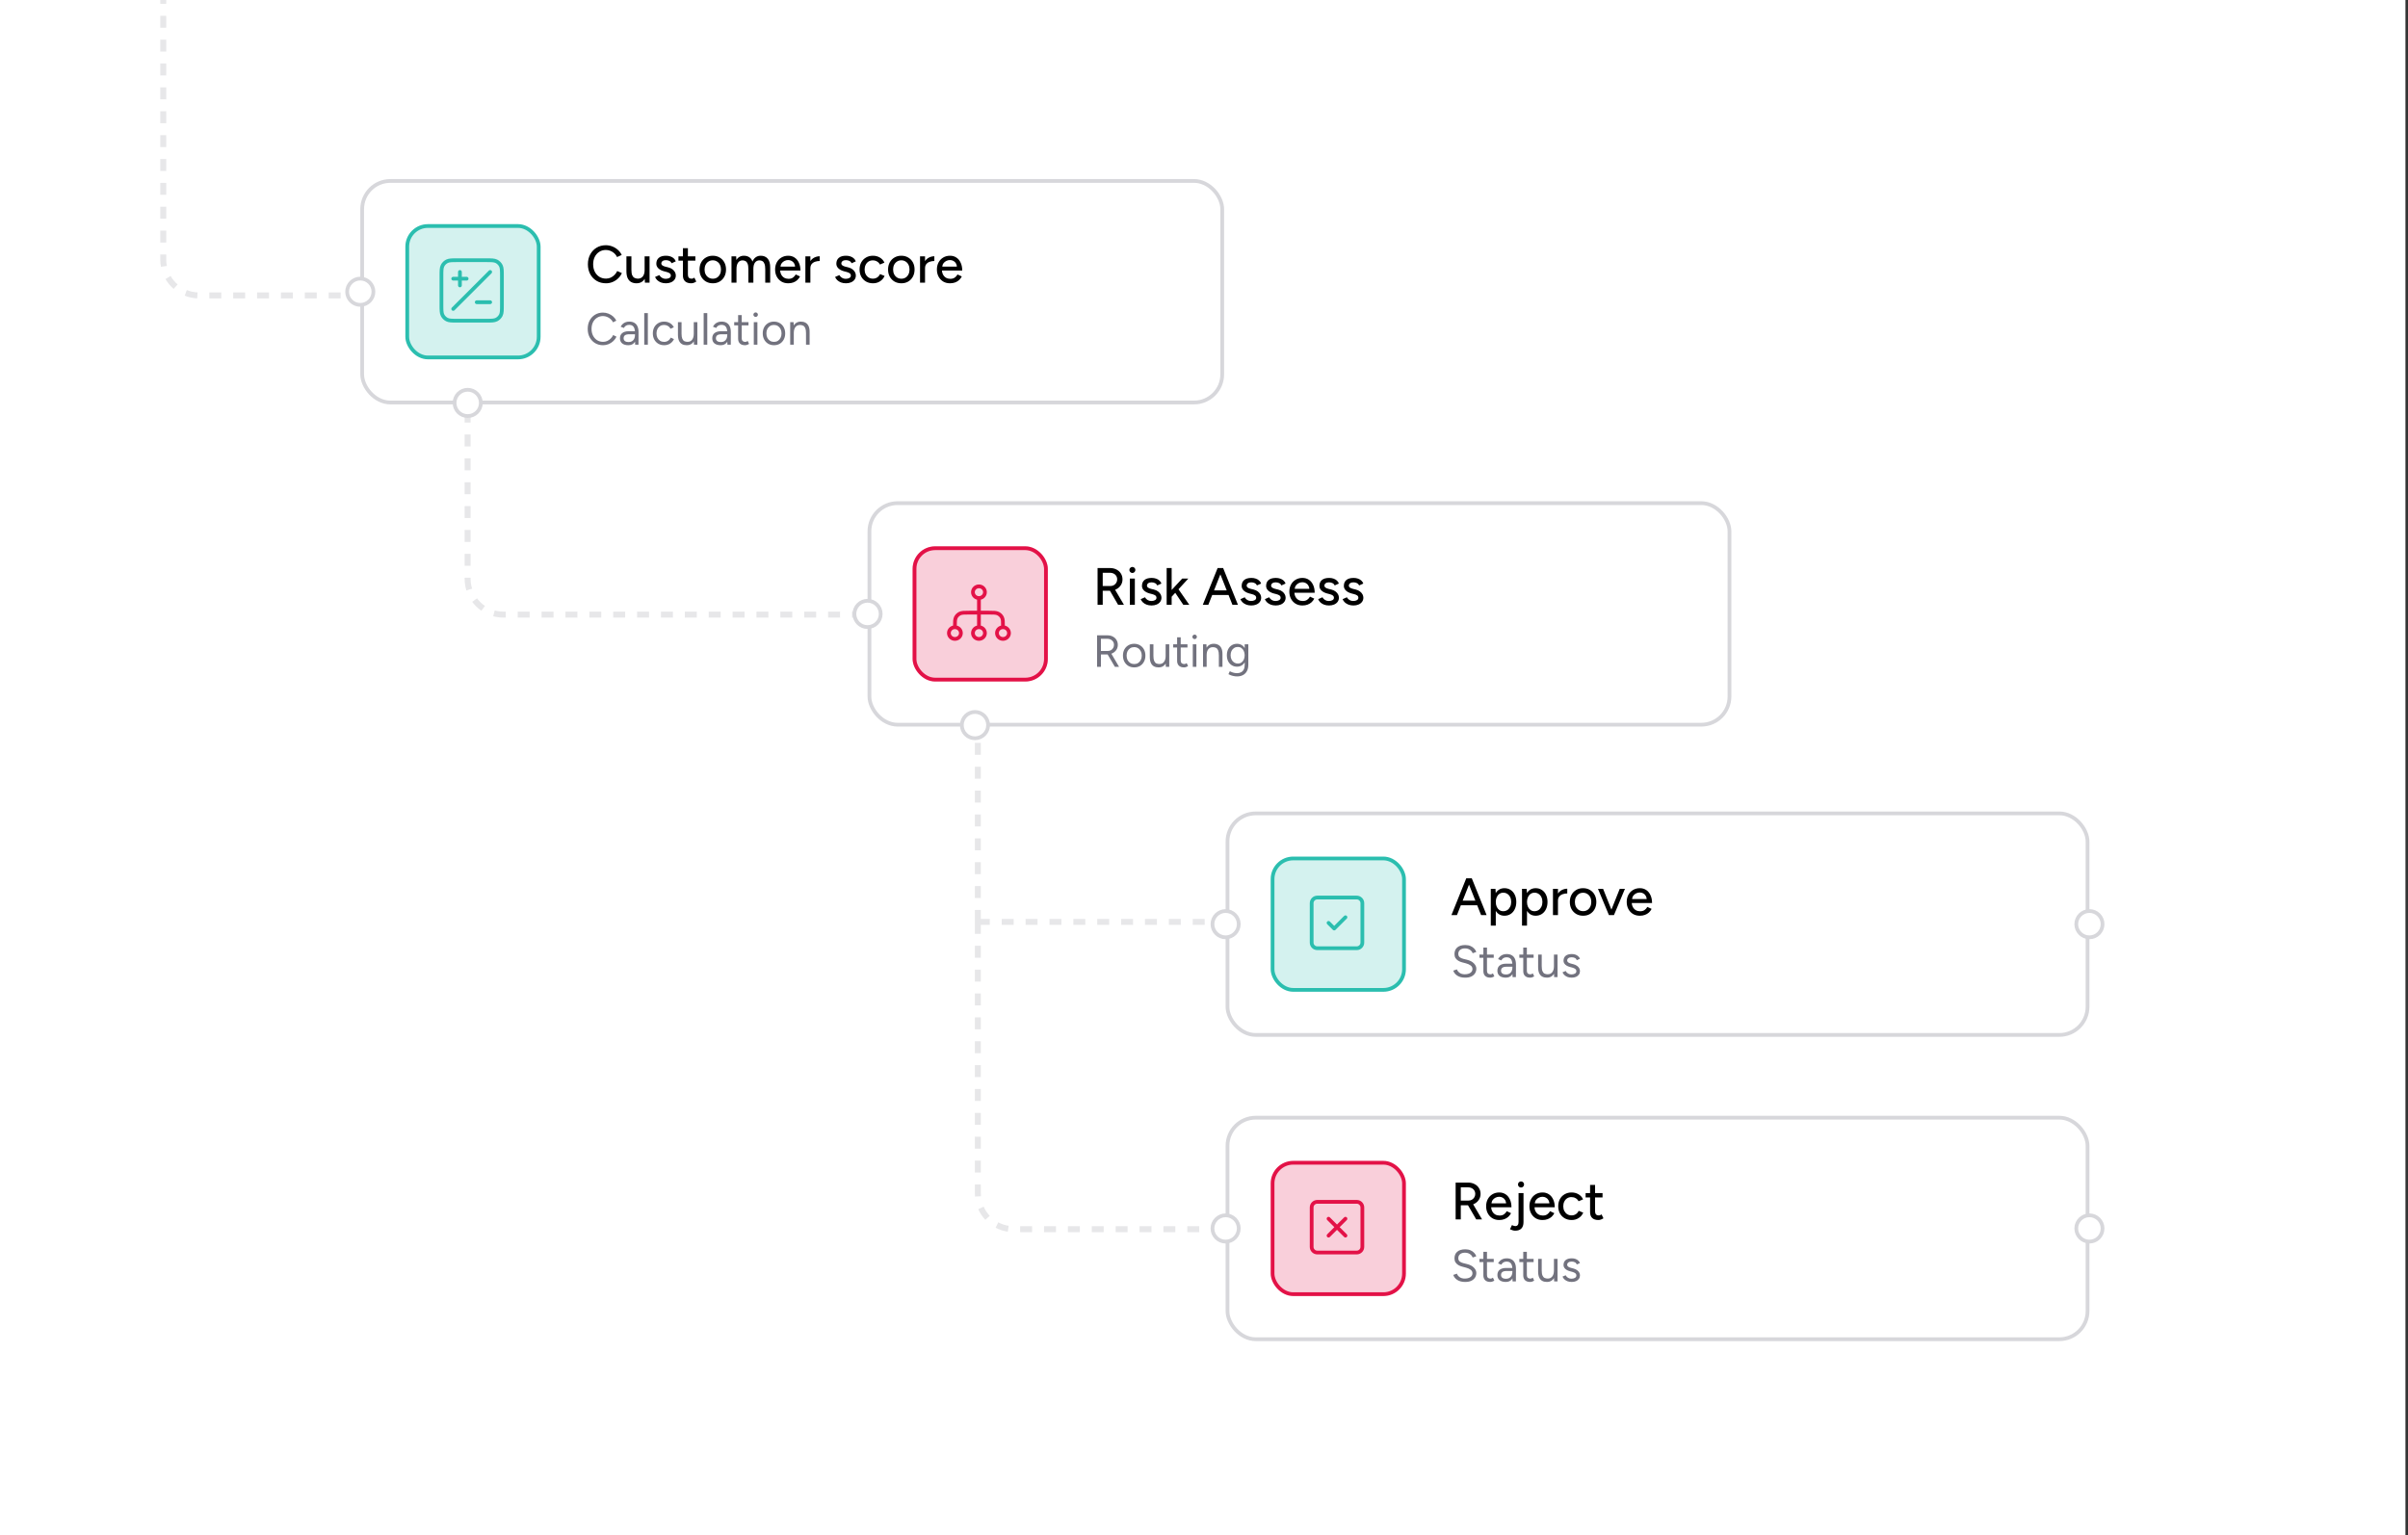 <svg width="472" height="301" viewBox="0 0 472 301" fill="none" xmlns="http://www.w3.org/2000/svg">
<rect x="0" y="0" width="472" height="301" fill="#333333" stroke="none"/>
<g clip-path="url(#clip0_11323_22246)">
<rect width="471.5" height="301" fill="white"/>
<path d="M191.672 180.744V127.521C191.672 123.644 188.529 120.502 184.653 120.502H98.676C94.8 120.502 91.658 117.36 91.658 113.483V81.9V64.939C91.658 61.062 88.515 57.92 84.639 57.92H39.019C35.142 57.92 32 54.778 32 50.901V-38M191.672 180.744H237.292M191.672 180.744V233.968C191.672 237.845 194.814 240.987 198.69 240.987H237.292" stroke="#E7E7E9" stroke-width="1.17" stroke-dasharray="2.34 2.34"/>
<rect x="70.99" y="35.478" width="168.582" height="43.434" rx="5.521" fill="white" stroke="#D7D7DB" stroke-width="0.736"/>
<path d="M118.781 55.54C118.094 55.54 117.482 55.382 116.947 55.066C116.411 54.743 115.991 54.303 115.689 53.747C115.387 53.183 115.236 52.537 115.236 51.809C115.236 51.081 115.387 50.438 115.689 49.882C115.991 49.318 116.407 48.879 116.936 48.562C117.465 48.24 118.073 48.078 118.76 48.078C119.207 48.078 119.633 48.161 120.038 48.325C120.444 48.483 120.805 48.707 121.121 48.995C121.444 49.277 121.691 49.607 121.863 49.985L120.956 50.397C120.825 50.115 120.646 49.871 120.42 49.665C120.193 49.459 119.935 49.298 119.647 49.181C119.365 49.064 119.07 49.006 118.76 49.006C118.279 49.006 117.85 49.126 117.472 49.366C117.094 49.607 116.799 49.937 116.586 50.356C116.373 50.775 116.266 51.259 116.266 51.809C116.266 52.359 116.373 52.846 116.586 53.273C116.806 53.699 117.105 54.032 117.482 54.272C117.867 54.506 118.304 54.623 118.791 54.623C119.107 54.623 119.406 54.561 119.688 54.437C119.97 54.307 120.22 54.131 120.44 53.911C120.667 53.685 120.849 53.427 120.987 53.139L121.894 53.541C121.722 53.932 121.478 54.279 121.162 54.581C120.846 54.884 120.482 55.121 120.069 55.293C119.664 55.458 119.235 55.54 118.781 55.54ZM126.415 55.416L126.353 54.468V50.263H127.322V55.416H126.415ZM122.787 52.901V50.263H123.766V52.901H122.787ZM123.766 52.901C123.766 53.362 123.818 53.716 123.921 53.963C124.031 54.21 124.182 54.382 124.374 54.478C124.566 54.575 124.783 54.626 125.023 54.633C125.442 54.633 125.769 54.485 126.002 54.19C126.236 53.894 126.353 53.479 126.353 52.943H126.775C126.775 53.486 126.693 53.953 126.528 54.344C126.37 54.729 126.143 55.025 125.848 55.231C125.552 55.437 125.192 55.54 124.766 55.54C124.367 55.54 124.017 55.458 123.714 55.293C123.419 55.128 123.189 54.87 123.024 54.52C122.866 54.169 122.787 53.716 122.787 53.159V52.901H123.766ZM130.533 55.54C130.168 55.54 129.842 55.485 129.553 55.375C129.272 55.265 129.031 55.117 128.832 54.932C128.64 54.746 128.495 54.537 128.399 54.303L129.244 53.932C129.354 54.145 129.519 54.32 129.739 54.458C129.959 54.595 130.203 54.664 130.471 54.664C130.766 54.664 131.01 54.609 131.203 54.499C131.395 54.389 131.491 54.234 131.491 54.035C131.491 53.843 131.419 53.692 131.275 53.582C131.13 53.472 130.921 53.383 130.646 53.314L130.162 53.19C129.681 53.059 129.306 52.864 129.038 52.603C128.777 52.342 128.647 52.046 128.647 51.716C128.647 51.215 128.808 50.827 129.131 50.552C129.454 50.277 129.931 50.139 130.564 50.139C130.873 50.139 131.154 50.184 131.409 50.273C131.67 50.363 131.89 50.49 132.068 50.655C132.254 50.82 132.384 51.016 132.46 51.242L131.635 51.613C131.553 51.407 131.412 51.256 131.213 51.16C131.014 51.057 130.78 51.005 130.512 51.005C130.237 51.005 130.021 51.067 129.863 51.191C129.705 51.307 129.626 51.472 129.626 51.685C129.626 51.802 129.691 51.916 129.821 52.026C129.959 52.129 130.158 52.214 130.419 52.283L130.976 52.417C131.312 52.5 131.591 52.627 131.811 52.798C132.03 52.963 132.195 53.152 132.305 53.365C132.415 53.571 132.47 53.788 132.47 54.015C132.47 54.324 132.384 54.595 132.213 54.829C132.048 55.056 131.817 55.231 131.522 55.354C131.233 55.478 130.904 55.54 130.533 55.54ZM135.478 55.54C134.962 55.54 134.564 55.409 134.282 55.148C134.001 54.88 133.86 54.499 133.86 54.004V48.655H134.839V53.86C134.839 54.114 134.901 54.31 135.024 54.447C135.155 54.578 135.34 54.643 135.581 54.643C135.65 54.643 135.725 54.63 135.808 54.602C135.89 54.575 135.99 54.52 136.106 54.437L136.477 55.2C136.299 55.317 136.127 55.403 135.962 55.458C135.804 55.513 135.643 55.54 135.478 55.54ZM132.984 51.108V50.263H136.302V51.108H132.984ZM139.733 55.54C139.218 55.54 138.764 55.427 138.373 55.2C137.981 54.966 137.672 54.647 137.445 54.241C137.225 53.836 137.115 53.369 137.115 52.84C137.115 52.311 137.225 51.843 137.445 51.438C137.665 51.033 137.971 50.717 138.362 50.49C138.754 50.256 139.204 50.139 139.712 50.139C140.221 50.139 140.671 50.256 141.063 50.49C141.454 50.717 141.76 51.033 141.98 51.438C142.2 51.843 142.31 52.311 142.31 52.84C142.31 53.369 142.2 53.836 141.98 54.241C141.76 54.647 141.454 54.966 141.063 55.2C140.678 55.427 140.235 55.54 139.733 55.54ZM139.733 54.643C140.042 54.643 140.317 54.568 140.558 54.416C140.798 54.258 140.984 54.045 141.114 53.778C141.252 53.51 141.32 53.197 141.32 52.84C141.32 52.482 141.252 52.17 141.114 51.902C140.984 51.634 140.795 51.424 140.547 51.273C140.3 51.115 140.022 51.036 139.712 51.036C139.396 51.036 139.118 51.115 138.878 51.273C138.637 51.424 138.448 51.634 138.311 51.902C138.173 52.17 138.105 52.482 138.105 52.84C138.105 53.197 138.173 53.51 138.311 53.778C138.448 54.045 138.641 54.258 138.888 54.416C139.135 54.568 139.417 54.643 139.733 54.643ZM143.382 55.416V50.263H144.3L144.341 50.974C144.506 50.699 144.712 50.493 144.959 50.356C145.207 50.212 145.492 50.139 145.815 50.139C146.227 50.139 146.577 50.236 146.866 50.428C147.154 50.614 147.364 50.899 147.495 51.283C147.646 50.912 147.859 50.631 148.134 50.438C148.408 50.239 148.735 50.139 149.113 50.139C149.697 50.139 150.154 50.332 150.483 50.717C150.813 51.094 150.975 51.678 150.968 52.469V55.416H149.999V52.778C149.999 52.311 149.947 51.957 149.844 51.716C149.748 51.469 149.618 51.297 149.453 51.201C149.288 51.105 149.095 51.053 148.876 51.046C148.491 51.046 148.192 51.194 147.979 51.489C147.773 51.785 147.67 52.201 147.67 52.737V55.416H146.691V52.778C146.691 52.311 146.643 51.957 146.546 51.716C146.45 51.469 146.316 51.297 146.144 51.201C145.98 51.105 145.787 51.053 145.567 51.046C145.183 51.046 144.884 51.194 144.671 51.489C144.465 51.785 144.361 52.201 144.361 52.737V55.416H143.382ZM154.497 55.54C153.995 55.54 153.552 55.427 153.167 55.2C152.783 54.966 152.48 54.647 152.26 54.241C152.041 53.836 151.931 53.369 151.931 52.84C151.931 52.311 152.041 51.843 152.26 51.438C152.48 51.033 152.783 50.717 153.167 50.49C153.559 50.256 154.006 50.139 154.507 50.139C154.981 50.139 155.397 50.26 155.754 50.5C156.112 50.734 156.39 51.07 156.589 51.51C156.795 51.943 156.898 52.455 156.898 53.046H152.735L152.92 52.891C152.92 53.255 152.992 53.571 153.136 53.839C153.281 54.107 153.477 54.313 153.724 54.458C153.971 54.595 154.253 54.664 154.569 54.664C154.913 54.664 155.198 54.585 155.424 54.427C155.658 54.262 155.84 54.056 155.971 53.809L156.816 54.2C156.678 54.468 156.5 54.705 156.28 54.911C156.06 55.111 155.799 55.265 155.497 55.375C155.201 55.485 154.868 55.54 154.497 55.54ZM152.982 52.427L152.786 52.273H156.043L155.857 52.427C155.857 52.125 155.796 51.867 155.672 51.654C155.548 51.435 155.383 51.27 155.177 51.16C154.971 51.043 154.741 50.984 154.487 50.984C154.239 50.984 153.999 51.043 153.765 51.16C153.538 51.27 153.349 51.431 153.198 51.644C153.054 51.857 152.982 52.118 152.982 52.427ZM158.463 52.644C158.463 52.087 158.57 51.634 158.783 51.283C158.996 50.933 159.271 50.672 159.607 50.5C159.944 50.328 160.298 50.242 160.669 50.242V51.17C160.36 51.17 160.064 51.218 159.783 51.314C159.508 51.404 159.281 51.555 159.102 51.768C158.931 51.974 158.845 52.256 158.845 52.613L158.463 52.644ZM157.866 55.416V50.263H158.845V55.416H157.866ZM165.82 55.54C165.456 55.54 165.129 55.485 164.841 55.375C164.559 55.265 164.318 55.117 164.119 54.932C163.927 54.746 163.782 54.537 163.686 54.303L164.531 53.932C164.641 54.145 164.806 54.32 165.026 54.458C165.246 54.595 165.49 54.664 165.758 54.664C166.053 54.664 166.297 54.609 166.49 54.499C166.682 54.389 166.778 54.234 166.778 54.035C166.778 53.843 166.706 53.692 166.562 53.582C166.417 53.472 166.208 53.383 165.933 53.314L165.449 53.19C164.968 53.059 164.593 52.864 164.325 52.603C164.064 52.342 163.934 52.046 163.934 51.716C163.934 51.215 164.095 50.827 164.418 50.552C164.741 50.277 165.219 50.139 165.851 50.139C166.16 50.139 166.442 50.184 166.696 50.273C166.957 50.363 167.177 50.49 167.355 50.655C167.541 50.82 167.671 51.016 167.747 51.242L166.922 51.613C166.84 51.407 166.699 51.256 166.5 51.16C166.301 51.057 166.067 51.005 165.799 51.005C165.524 51.005 165.308 51.067 165.15 51.191C164.992 51.307 164.913 51.472 164.913 51.685C164.913 51.802 164.978 51.916 165.109 52.026C165.246 52.129 165.445 52.214 165.706 52.283L166.263 52.417C166.6 52.5 166.878 52.627 167.098 52.798C167.318 52.963 167.482 53.152 167.592 53.365C167.702 53.571 167.757 53.788 167.757 54.015C167.757 54.324 167.671 54.595 167.5 54.829C167.335 55.056 167.105 55.231 166.809 55.354C166.521 55.478 166.191 55.54 165.82 55.54ZM171.126 55.54C170.61 55.54 170.153 55.427 169.755 55.2C169.356 54.966 169.044 54.647 168.817 54.241C168.597 53.836 168.487 53.369 168.487 52.84C168.487 52.311 168.597 51.843 168.817 51.438C169.044 51.033 169.353 50.717 169.745 50.49C170.143 50.256 170.597 50.139 171.105 50.139C171.607 50.139 172.057 50.256 172.455 50.49C172.861 50.723 173.163 51.057 173.362 51.489L172.476 51.861C172.345 51.606 172.156 51.407 171.909 51.263C171.668 51.118 171.39 51.046 171.074 51.046C170.765 51.046 170.49 51.122 170.25 51.273C170.009 51.424 169.82 51.637 169.683 51.912C169.545 52.18 169.477 52.489 169.477 52.84C169.477 53.19 169.545 53.499 169.683 53.767C169.82 54.035 170.013 54.248 170.26 54.406C170.507 54.557 170.786 54.633 171.095 54.633C171.411 54.633 171.692 54.554 171.94 54.396C172.187 54.231 172.373 54.011 172.496 53.736L173.393 54.097C173.194 54.55 172.891 54.904 172.486 55.159C172.088 55.413 171.634 55.54 171.126 55.54ZM176.691 55.54C176.176 55.54 175.722 55.427 175.331 55.2C174.939 54.966 174.63 54.647 174.403 54.241C174.183 53.836 174.073 53.369 174.073 52.84C174.073 52.311 174.183 51.843 174.403 51.438C174.623 51.033 174.929 50.717 175.32 50.49C175.712 50.256 176.162 50.139 176.67 50.139C177.179 50.139 177.629 50.256 178.02 50.49C178.412 50.717 178.718 51.033 178.938 51.438C179.158 51.843 179.268 52.311 179.268 52.84C179.268 53.369 179.158 53.836 178.938 54.241C178.718 54.647 178.412 54.966 178.02 55.2C177.636 55.427 177.193 55.54 176.691 55.54ZM176.691 54.643C177 54.643 177.275 54.568 177.515 54.416C177.756 54.258 177.941 54.045 178.072 53.778C178.209 53.51 178.278 53.197 178.278 52.84C178.278 52.482 178.209 52.17 178.072 51.902C177.941 51.634 177.753 51.424 177.505 51.273C177.258 51.115 176.98 51.036 176.67 51.036C176.354 51.036 176.076 51.115 175.836 51.273C175.595 51.424 175.406 51.634 175.269 51.902C175.131 52.17 175.063 52.482 175.063 52.84C175.063 53.197 175.131 53.51 175.269 53.778C175.406 54.045 175.598 54.258 175.846 54.416C176.093 54.568 176.375 54.643 176.691 54.643ZM180.938 52.644C180.938 52.087 181.044 51.634 181.257 51.283C181.47 50.933 181.745 50.672 182.082 50.5C182.419 50.328 182.773 50.242 183.144 50.242V51.17C182.834 51.17 182.539 51.218 182.257 51.314C181.982 51.404 181.756 51.555 181.577 51.768C181.405 51.974 181.319 52.256 181.319 52.613L180.938 52.644ZM180.34 55.416V50.263H181.319V55.416H180.34ZM186.211 55.54C185.709 55.54 185.266 55.427 184.882 55.2C184.497 54.966 184.194 54.647 183.975 54.241C183.755 53.836 183.645 53.369 183.645 52.84C183.645 52.311 183.755 51.843 183.975 51.438C184.194 51.033 184.497 50.717 184.882 50.49C185.273 50.256 185.72 50.139 186.221 50.139C186.695 50.139 187.111 50.26 187.468 50.5C187.826 50.734 188.104 51.07 188.303 51.51C188.509 51.943 188.612 52.455 188.612 53.046H184.449L184.634 52.891C184.634 53.255 184.706 53.571 184.851 53.839C184.995 54.107 185.191 54.313 185.438 54.458C185.685 54.595 185.967 54.664 186.283 54.664C186.627 54.664 186.912 54.585 187.139 54.427C187.372 54.262 187.554 54.056 187.685 53.809L188.53 54.2C188.393 54.468 188.214 54.705 187.994 54.911C187.774 55.111 187.513 55.265 187.211 55.375C186.915 55.485 186.582 55.54 186.211 55.54ZM184.696 52.427L184.5 52.273H187.757L187.571 52.427C187.571 52.125 187.51 51.867 187.386 51.654C187.262 51.435 187.097 51.27 186.891 51.16C186.685 51.043 186.455 50.984 186.201 50.984C185.953 50.984 185.713 51.043 185.479 51.16C185.253 51.27 185.064 51.431 184.912 51.644C184.768 51.857 184.696 52.118 184.696 52.427Z" fill="black"/>
<path d="M118.22 67.681C117.631 67.681 117.11 67.546 116.656 67.275C116.203 66.998 115.847 66.621 115.588 66.144C115.328 65.661 115.199 65.108 115.199 64.483C115.199 63.859 115.325 63.308 115.579 62.831C115.838 62.348 116.191 61.971 116.639 61.701C117.092 61.424 117.611 61.285 118.194 61.285C118.565 61.285 118.921 61.353 119.262 61.489C119.604 61.618 119.91 61.804 120.181 62.045C120.452 62.281 120.661 62.554 120.808 62.867L120.164 63.194C120.046 62.946 119.884 62.731 119.678 62.549C119.472 62.366 119.242 62.225 118.989 62.125C118.735 62.019 118.47 61.966 118.194 61.966C117.764 61.966 117.378 62.075 117.036 62.292C116.695 62.505 116.427 62.799 116.232 63.176C116.044 63.553 115.95 63.989 115.95 64.483C115.95 64.978 116.047 65.417 116.241 65.8C116.436 66.182 116.704 66.483 117.045 66.701C117.393 66.913 117.784 67.019 118.22 67.019C118.503 67.019 118.771 66.963 119.024 66.851C119.277 66.733 119.504 66.574 119.704 66.374C119.91 66.174 120.072 65.944 120.19 65.685L120.844 66.012C120.691 66.335 120.479 66.624 120.208 66.877C119.943 67.131 119.636 67.328 119.289 67.469C118.947 67.611 118.591 67.681 118.22 67.681ZM124.498 67.575L124.463 66.851V65.243C124.463 64.895 124.425 64.61 124.348 64.386C124.272 64.156 124.151 63.983 123.986 63.865C123.821 63.747 123.606 63.688 123.341 63.688C123.1 63.688 122.891 63.738 122.714 63.838C122.543 63.933 122.402 64.086 122.29 64.298L121.654 64.05C121.766 63.844 121.901 63.668 122.06 63.52C122.219 63.367 122.405 63.252 122.617 63.176C122.829 63.093 123.07 63.052 123.341 63.052C123.753 63.052 124.092 63.135 124.357 63.3C124.628 63.459 124.831 63.697 124.967 64.015C125.102 64.327 125.167 64.716 125.161 65.181L125.152 67.575H124.498ZM123.173 67.681C122.655 67.681 122.249 67.563 121.954 67.328C121.666 67.086 121.521 66.754 121.521 66.33C121.521 65.882 121.669 65.54 121.963 65.305C122.263 65.063 122.682 64.943 123.217 64.943H124.481V65.534H123.377C122.964 65.534 122.67 65.602 122.493 65.738C122.322 65.873 122.237 66.067 122.237 66.321C122.237 66.55 122.322 66.733 122.493 66.868C122.664 66.998 122.902 67.063 123.209 67.063C123.462 67.063 123.683 67.01 123.871 66.904C124.06 66.792 124.204 66.636 124.304 66.436C124.41 66.23 124.463 65.988 124.463 65.711H124.763C124.763 66.312 124.628 66.792 124.357 67.151C124.086 67.504 123.692 67.681 123.173 67.681ZM126.281 67.575V61.391H126.988V67.575H126.281ZM130.192 67.681C129.756 67.681 129.37 67.584 129.035 67.39C128.699 67.189 128.437 66.916 128.248 66.568C128.06 66.221 127.966 65.82 127.966 65.367C127.966 64.913 128.057 64.513 128.24 64.165C128.428 63.818 128.69 63.547 129.026 63.352C129.361 63.152 129.744 63.052 130.174 63.052C130.598 63.052 130.978 63.149 131.314 63.344C131.649 63.538 131.906 63.812 132.082 64.165L131.437 64.457C131.32 64.221 131.149 64.039 130.925 63.909C130.701 63.774 130.445 63.706 130.157 63.706C129.868 63.706 129.612 63.777 129.388 63.918C129.17 64.059 128.996 64.257 128.867 64.51C128.743 64.757 128.681 65.043 128.681 65.367C128.681 65.691 128.743 65.979 128.867 66.232C128.996 66.48 129.173 66.674 129.397 66.816C129.626 66.957 129.886 67.028 130.174 67.028C130.463 67.028 130.719 66.954 130.943 66.807C131.172 66.659 131.346 66.453 131.464 66.188L132.109 66.48C131.932 66.857 131.676 67.151 131.34 67.363C131.005 67.575 130.622 67.681 130.192 67.681ZM136.031 67.575L135.987 66.763V63.158H136.694V67.575H136.031ZM132.886 65.42V63.158H133.593V65.42H132.886ZM133.593 65.42C133.593 65.856 133.643 66.188 133.743 66.418C133.843 66.648 133.982 66.807 134.158 66.895C134.341 66.977 134.544 67.019 134.768 67.019C135.151 67.019 135.448 66.88 135.66 66.603C135.878 66.327 135.987 65.941 135.987 65.446H136.332C136.332 65.912 136.264 66.312 136.128 66.648C135.993 66.983 135.796 67.24 135.537 67.416C135.283 67.593 134.971 67.681 134.6 67.681C134.259 67.681 133.958 67.614 133.699 67.478C133.44 67.337 133.24 67.116 133.098 66.816C132.957 66.509 132.886 66.115 132.886 65.632V65.42H133.593ZM137.927 67.575V61.391H138.634V67.575H137.927ZM142.589 67.575L142.554 66.851V65.243C142.554 64.895 142.516 64.61 142.439 64.386C142.362 64.156 142.242 63.983 142.077 63.865C141.912 63.747 141.697 63.688 141.432 63.688C141.19 63.688 140.981 63.738 140.805 63.838C140.634 63.933 140.493 64.086 140.381 64.298L139.745 64.05C139.857 63.844 139.992 63.668 140.151 63.52C140.31 63.367 140.495 63.252 140.708 63.176C140.92 63.093 141.161 63.052 141.432 63.052C141.844 63.052 142.183 63.135 142.448 63.3C142.719 63.459 142.922 63.697 143.057 64.015C143.193 64.327 143.258 64.716 143.252 65.181L143.243 67.575H142.589ZM141.264 67.681C140.746 67.681 140.339 67.563 140.045 67.328C139.756 67.086 139.612 66.754 139.612 66.33C139.612 65.882 139.759 65.54 140.054 65.305C140.354 65.063 140.772 64.943 141.308 64.943H142.571V65.534H141.467C141.055 65.534 140.761 65.602 140.584 65.738C140.413 65.873 140.328 66.067 140.328 66.321C140.328 66.55 140.413 66.733 140.584 66.868C140.755 66.998 140.993 67.063 141.299 67.063C141.553 67.063 141.773 67.01 141.962 66.904C142.15 66.792 142.295 66.636 142.395 66.436C142.501 66.23 142.554 65.988 142.554 65.711H142.854C142.854 66.312 142.719 66.792 142.448 67.151C142.177 67.504 141.782 67.681 141.264 67.681ZM146.032 67.681C145.602 67.681 145.27 67.569 145.034 67.346C144.799 67.122 144.681 66.807 144.681 66.4V61.78H145.387V66.33C145.387 66.553 145.446 66.727 145.564 66.851C145.688 66.969 145.859 67.028 146.077 67.028C146.147 67.028 146.215 67.019 146.28 67.001C146.35 66.977 146.442 66.924 146.554 66.842L146.827 67.416C146.674 67.516 146.536 67.584 146.412 67.619C146.289 67.661 146.162 67.681 146.032 67.681ZM143.912 63.785V63.158H146.713V63.785H143.912ZM147.754 67.575V63.158H148.461V67.575H147.754ZM148.117 62.133C147.999 62.133 147.896 62.089 147.807 62.001C147.719 61.913 147.675 61.809 147.675 61.692C147.675 61.568 147.719 61.465 147.807 61.383C147.896 61.294 147.999 61.25 148.117 61.25C148.24 61.25 148.343 61.294 148.426 61.383C148.514 61.465 148.558 61.568 148.558 61.692C148.558 61.809 148.514 61.913 148.426 62.001C148.343 62.089 148.24 62.133 148.117 62.133ZM151.716 67.681C151.286 67.681 150.903 67.584 150.567 67.39C150.237 67.189 149.978 66.916 149.79 66.568C149.601 66.221 149.507 65.82 149.507 65.367C149.507 64.913 149.598 64.513 149.781 64.165C149.97 63.818 150.229 63.547 150.558 63.352C150.894 63.152 151.274 63.052 151.698 63.052C152.134 63.052 152.517 63.152 152.846 63.352C153.182 63.547 153.441 63.818 153.624 64.165C153.812 64.513 153.907 64.913 153.907 65.367C153.907 65.82 153.812 66.221 153.624 66.568C153.441 66.916 153.185 67.189 152.855 67.39C152.525 67.584 152.146 67.681 151.716 67.681ZM151.716 67.028C152.01 67.028 152.266 66.957 152.484 66.816C152.702 66.674 152.873 66.48 152.997 66.232C153.126 65.985 153.191 65.697 153.191 65.367C153.191 65.037 153.126 64.748 152.997 64.501C152.873 64.254 152.699 64.059 152.475 63.918C152.252 63.777 151.993 63.706 151.698 63.706C151.409 63.706 151.153 63.777 150.929 63.918C150.712 64.059 150.538 64.254 150.408 64.501C150.285 64.748 150.223 65.037 150.223 65.367C150.223 65.691 150.285 65.979 150.408 66.232C150.538 66.48 150.715 66.674 150.938 66.816C151.168 66.957 151.427 67.028 151.716 67.028ZM154.888 67.575V63.158H155.55L155.595 63.971V67.575H154.888ZM157.989 67.575V65.314H158.695V67.575H157.989ZM157.989 65.314C157.989 64.878 157.938 64.545 157.838 64.315C157.738 64.086 157.6 63.93 157.423 63.847C157.246 63.759 157.046 63.715 156.822 63.715C156.434 63.715 156.13 63.853 155.913 64.13C155.701 64.401 155.595 64.787 155.595 65.287H155.25C155.25 64.822 155.318 64.421 155.453 64.086C155.589 63.75 155.786 63.494 156.045 63.317C156.304 63.141 156.616 63.052 156.981 63.052C157.329 63.052 157.629 63.123 157.883 63.264C158.142 63.4 158.342 63.618 158.483 63.918C158.63 64.218 158.701 64.613 158.695 65.102V65.314H157.989Z" fill="#72727E"/>
<rect x="79.824" y="44.312" width="25.766" height="25.766" rx="4.049" fill="#2BBEAF" fill-opacity="0.2" stroke="#2BBEAF" stroke-width="0.736"/>
<g clip-path="url(#clip1_11323_22246)">
<path d="M96.079 53.321L88.833 60.566M90.151 55.956V53.321M88.833 54.638H91.468M93.444 59.249H96.079M89.689 62.872H95.222C96.329 62.872 96.882 62.872 97.305 62.656C97.677 62.467 97.979 62.165 98.169 61.793C98.384 61.37 98.384 60.817 98.384 59.71V54.177C98.384 53.071 98.384 52.517 98.169 52.095C97.979 51.723 97.677 51.42 97.305 51.231C96.882 51.016 96.329 51.016 95.222 51.016H89.689C88.583 51.016 88.029 51.016 87.607 51.231C87.235 51.42 86.933 51.723 86.743 52.095C86.528 52.517 86.528 53.071 86.528 54.177V59.71C86.528 60.817 86.528 61.37 86.743 61.793C86.933 62.165 87.235 62.467 87.607 62.656C88.029 62.872 88.583 62.872 89.689 62.872Z" stroke="#2BBEAF" stroke-width="0.736" stroke-linecap="round" stroke-linejoin="round"/>
</g>
<circle cx="91.678" cy="78.996" r="2.577" fill="white" stroke="#D7D7DB" stroke-width="0.736"/>
<circle cx="70.622" cy="57.195" r="2.577" fill="white" stroke="#D7D7DB" stroke-width="0.736"/>
<rect x="170.42" y="98.645" width="168.582" height="43.434" rx="5.521" fill="white" stroke="#D7D7DB" stroke-width="0.736"/>
<path d="M215.139 118.583V111.369H217.571C218.052 111.369 218.475 111.465 218.839 111.657C219.21 111.843 219.499 112.104 219.705 112.44C219.918 112.77 220.024 113.155 220.024 113.595C220.024 114.028 219.911 114.412 219.684 114.749C219.464 115.086 219.162 115.35 218.777 115.543C218.392 115.728 217.959 115.821 217.478 115.821H216.149V118.583H215.139ZM219.169 118.583L217.458 115.635L218.262 115.099L220.313 118.583H219.169ZM216.149 114.893H217.664C217.911 114.893 218.131 114.838 218.324 114.728C218.523 114.612 218.681 114.457 218.798 114.265C218.921 114.065 218.983 113.842 218.983 113.595C218.983 113.21 218.849 112.897 218.581 112.657C218.313 112.416 217.966 112.296 217.54 112.296H216.149V114.893ZM221.466 118.583V113.43H222.445V118.583H221.466ZM221.96 112.337C221.802 112.337 221.665 112.279 221.548 112.162C221.431 112.038 221.373 111.898 221.373 111.74C221.373 111.575 221.431 111.437 221.548 111.327C221.665 111.211 221.802 111.152 221.96 111.152C222.125 111.152 222.263 111.211 222.373 111.327C222.489 111.437 222.548 111.575 222.548 111.74C222.548 111.898 222.489 112.038 222.373 112.162C222.263 112.279 222.125 112.337 221.96 112.337ZM225.725 118.707C225.36 118.707 225.034 118.652 224.745 118.542C224.464 118.432 224.223 118.284 224.024 118.099C223.832 117.913 223.687 117.704 223.591 117.47L224.436 117.099C224.546 117.312 224.711 117.487 224.931 117.625C225.151 117.762 225.395 117.831 225.663 117.831C225.958 117.831 226.202 117.776 226.394 117.666C226.587 117.556 226.683 117.401 226.683 117.202C226.683 117.01 226.611 116.858 226.467 116.748C226.322 116.639 226.113 116.549 225.838 116.481L225.353 116.357C224.873 116.226 224.498 116.03 224.23 115.769C223.969 115.508 223.838 115.213 223.838 114.883C223.838 114.381 224 113.993 224.323 113.718C224.646 113.444 225.123 113.306 225.755 113.306C226.065 113.306 226.346 113.351 226.601 113.44C226.862 113.529 227.082 113.657 227.26 113.821C227.446 113.986 227.576 114.182 227.652 114.409L226.827 114.78C226.745 114.574 226.604 114.423 226.405 114.326C226.205 114.223 225.972 114.172 225.704 114.172C225.429 114.172 225.213 114.234 225.055 114.357C224.897 114.474 224.818 114.639 224.818 114.852C224.818 114.969 224.883 115.082 225.013 115.192C225.151 115.295 225.35 115.381 225.611 115.45L226.168 115.584C226.504 115.666 226.783 115.793 227.003 115.965C227.222 116.13 227.387 116.319 227.497 116.532C227.607 116.738 227.662 116.955 227.662 117.181C227.662 117.491 227.576 117.762 227.404 117.996C227.24 118.222 227.009 118.397 226.714 118.521C226.425 118.645 226.096 118.707 225.725 118.707ZM229.629 117.027L229.021 116.357L231.731 113.43H232.927L229.629 117.027ZM228.681 118.583V111.369H229.66V118.583H228.681ZM231.948 118.583L230.051 115.759L230.69 115.079L233.123 118.583H231.948ZM241.575 118.583L238.72 111.369H239.751L242.657 118.583H241.575ZM235.762 118.583L238.669 111.369H239.7L236.845 118.583H235.762ZM237.133 116.656V115.749H241.287V116.656H237.133ZM245.27 118.707C244.906 118.707 244.58 118.652 244.291 118.542C244.01 118.432 243.769 118.284 243.57 118.099C243.377 117.913 243.233 117.704 243.137 117.47L243.982 117.099C244.092 117.312 244.257 117.487 244.477 117.625C244.697 117.762 244.941 117.831 245.208 117.831C245.504 117.831 245.748 117.776 245.94 117.666C246.133 117.556 246.229 117.401 246.229 117.202C246.229 117.01 246.157 116.858 246.012 116.748C245.868 116.639 245.659 116.549 245.384 116.481L244.899 116.357C244.418 116.226 244.044 116.03 243.776 115.769C243.515 115.508 243.384 115.213 243.384 114.883C243.384 114.381 243.546 113.993 243.869 113.718C244.192 113.444 244.669 113.306 245.301 113.306C245.61 113.306 245.892 113.351 246.146 113.44C246.407 113.529 246.627 113.657 246.806 113.821C246.991 113.986 247.122 114.182 247.198 114.409L246.373 114.78C246.291 114.574 246.15 114.423 245.951 114.326C245.751 114.223 245.518 114.172 245.25 114.172C244.975 114.172 244.758 114.234 244.6 114.357C244.442 114.474 244.363 114.639 244.363 114.852C244.363 114.969 244.429 115.082 244.559 115.192C244.697 115.295 244.896 115.381 245.157 115.45L245.713 115.584C246.05 115.666 246.328 115.793 246.548 115.965C246.768 116.13 246.933 116.319 247.043 116.532C247.153 116.738 247.208 116.955 247.208 117.181C247.208 117.491 247.122 117.762 246.95 117.996C246.785 118.222 246.555 118.397 246.26 118.521C245.971 118.645 245.641 118.707 245.27 118.707ZM250.061 118.707C249.697 118.707 249.371 118.652 249.082 118.542C248.8 118.432 248.56 118.284 248.361 118.099C248.168 117.913 248.024 117.704 247.928 117.47L248.773 117.099C248.883 117.312 249.048 117.487 249.268 117.625C249.487 117.762 249.731 117.831 249.999 117.831C250.295 117.831 250.539 117.776 250.731 117.666C250.923 117.556 251.02 117.401 251.02 117.202C251.02 117.01 250.948 116.858 250.803 116.748C250.659 116.639 250.449 116.549 250.175 116.481L249.69 116.357C249.209 116.226 248.835 116.03 248.567 115.769C248.306 115.508 248.175 115.213 248.175 114.883C248.175 114.381 248.337 113.993 248.659 113.718C248.982 113.444 249.46 113.306 250.092 113.306C250.401 113.306 250.683 113.351 250.937 113.44C251.198 113.529 251.418 113.657 251.597 113.821C251.782 113.986 251.913 114.182 251.988 114.409L251.164 114.78C251.081 114.574 250.941 114.423 250.741 114.326C250.542 114.223 250.309 114.172 250.041 114.172C249.766 114.172 249.549 114.234 249.391 114.357C249.233 114.474 249.154 114.639 249.154 114.852C249.154 114.969 249.219 115.082 249.35 115.192C249.487 115.295 249.687 115.381 249.948 115.45L250.504 115.584C250.841 115.666 251.119 115.793 251.339 115.965C251.559 116.13 251.724 116.319 251.834 116.532C251.944 116.738 251.999 116.955 251.999 117.181C251.999 117.491 251.913 117.762 251.741 117.996C251.576 118.222 251.346 118.397 251.051 118.521C250.762 118.645 250.432 118.707 250.061 118.707ZM255.295 118.707C254.793 118.707 254.35 118.593 253.965 118.367C253.581 118.133 253.278 117.813 253.058 117.408C252.839 117.003 252.729 116.535 252.729 116.006C252.729 115.477 252.839 115.01 253.058 114.605C253.278 114.199 253.581 113.883 253.965 113.657C254.357 113.423 254.804 113.306 255.305 113.306C255.779 113.306 256.195 113.426 256.552 113.667C256.91 113.9 257.188 114.237 257.387 114.677C257.593 115.11 257.696 115.622 257.696 116.213H253.533L253.718 116.058C253.718 116.422 253.79 116.738 253.934 117.006C254.079 117.274 254.275 117.48 254.522 117.625C254.769 117.762 255.051 117.831 255.367 117.831C255.711 117.831 255.996 117.752 256.222 117.594C256.456 117.429 256.638 117.223 256.769 116.975L257.614 117.367C257.476 117.635 257.298 117.872 257.078 118.078C256.858 118.277 256.597 118.432 256.295 118.542C255.999 118.652 255.666 118.707 255.295 118.707ZM253.78 115.594L253.584 115.44H256.841L256.655 115.594C256.655 115.292 256.594 115.034 256.47 114.821C256.346 114.601 256.181 114.436 255.975 114.326C255.769 114.21 255.539 114.151 255.285 114.151C255.037 114.151 254.797 114.21 254.563 114.326C254.336 114.436 254.147 114.598 253.996 114.811C253.852 115.024 253.78 115.285 253.78 115.594ZM260.508 118.707C260.144 118.707 259.818 118.652 259.529 118.542C259.248 118.432 259.007 118.284 258.808 118.099C258.615 117.913 258.471 117.704 258.375 117.47L259.22 117.099C259.33 117.312 259.495 117.487 259.715 117.625C259.935 117.762 260.179 117.831 260.447 117.831C260.742 117.831 260.986 117.776 261.178 117.666C261.371 117.556 261.467 117.401 261.467 117.202C261.467 117.01 261.395 116.858 261.25 116.748C261.106 116.639 260.897 116.549 260.622 116.481L260.137 116.357C259.656 116.226 259.282 116.03 259.014 115.769C258.753 115.508 258.622 115.213 258.622 114.883C258.622 114.381 258.784 113.993 259.107 113.718C259.43 113.444 259.907 113.306 260.539 113.306C260.849 113.306 261.13 113.351 261.384 113.44C261.646 113.529 261.865 113.657 262.044 113.821C262.23 113.986 262.36 114.182 262.436 114.409L261.611 114.78C261.529 114.574 261.388 114.423 261.189 114.326C260.989 114.223 260.756 114.172 260.488 114.172C260.213 114.172 259.997 114.234 259.838 114.357C259.68 114.474 259.601 114.639 259.601 114.852C259.601 114.969 259.667 115.082 259.797 115.192C259.935 115.295 260.134 115.381 260.395 115.45L260.952 115.584C261.288 115.666 261.567 115.793 261.786 115.965C262.006 116.13 262.171 116.319 262.281 116.532C262.391 116.738 262.446 116.955 262.446 117.181C262.446 117.491 262.36 117.762 262.188 117.996C262.023 118.222 261.793 118.397 261.498 118.521C261.209 118.645 260.879 118.707 260.508 118.707ZM265.299 118.707C264.935 118.707 264.609 118.652 264.32 118.542C264.038 118.432 263.798 118.284 263.599 118.099C263.406 117.913 263.262 117.704 263.166 117.47L264.011 117.099C264.121 117.312 264.286 117.487 264.506 117.625C264.726 117.762 264.969 117.831 265.237 117.831C265.533 117.831 265.777 117.776 265.969 117.666C266.162 117.556 266.258 117.401 266.258 117.202C266.258 117.01 266.186 116.858 266.041 116.748C265.897 116.639 265.687 116.549 265.413 116.481L264.928 116.357C264.447 116.226 264.073 116.03 263.805 115.769C263.544 115.508 263.413 115.213 263.413 114.883C263.413 114.381 263.575 113.993 263.898 113.718C264.221 113.444 264.698 113.306 265.33 113.306C265.639 113.306 265.921 113.351 266.175 113.44C266.436 113.529 266.656 113.657 266.835 113.821C267.02 113.986 267.151 114.182 267.227 114.409L266.402 114.78C266.32 114.574 266.179 114.423 265.979 114.326C265.78 114.223 265.547 114.172 265.279 114.172C265.004 114.172 264.787 114.234 264.629 114.357C264.471 114.474 264.392 114.639 264.392 114.852C264.392 114.969 264.458 115.082 264.588 115.192C264.726 115.295 264.925 115.381 265.186 115.45L265.742 115.584C266.079 115.666 266.357 115.793 266.577 115.965C266.797 116.13 266.962 116.319 267.072 116.532C267.182 116.738 267.237 116.955 267.237 117.181C267.237 117.491 267.151 117.762 266.979 117.996C266.814 118.222 266.584 118.397 266.289 118.521C266 118.645 265.67 118.707 265.299 118.707Z" fill="black"/>
<path d="M215.043 130.742V124.558H217.057C217.458 124.558 217.811 124.638 218.117 124.797C218.43 124.956 218.671 125.177 218.842 125.459C219.019 125.742 219.107 126.066 219.107 126.431C219.107 126.796 219.013 127.12 218.824 127.403C218.636 127.685 218.38 127.909 218.056 128.074C217.732 128.233 217.367 128.313 216.96 128.313H215.794V130.742H215.043ZM218.533 130.742L217.049 128.207L217.64 127.818L219.354 130.742H218.533ZM215.794 127.624H217.163C217.387 127.624 217.587 127.573 217.764 127.473C217.941 127.367 218.082 127.226 218.188 127.049C218.3 126.867 218.356 126.661 218.356 126.431C218.356 126.078 218.232 125.792 217.985 125.574C217.744 125.35 217.428 125.238 217.04 125.238H215.794V127.624ZM222.322 130.848C221.892 130.848 221.51 130.751 221.174 130.556C220.844 130.356 220.585 130.082 220.396 129.735C220.208 129.387 220.114 128.987 220.114 128.533C220.114 128.08 220.205 127.679 220.388 127.332C220.576 126.985 220.835 126.714 221.165 126.519C221.501 126.319 221.881 126.219 222.305 126.219C222.74 126.219 223.123 126.319 223.453 126.519C223.789 126.714 224.048 126.985 224.23 127.332C224.419 127.679 224.513 128.08 224.513 128.533C224.513 128.987 224.419 129.387 224.23 129.735C224.048 130.082 223.792 130.356 223.462 130.556C223.132 130.751 222.752 130.848 222.322 130.848ZM222.322 130.194C222.617 130.194 222.873 130.124 223.091 129.982C223.309 129.841 223.48 129.647 223.603 129.399C223.733 129.152 223.798 128.863 223.798 128.533C223.798 128.204 223.733 127.915 223.603 127.668C223.48 127.42 223.306 127.226 223.082 127.085C222.858 126.943 222.599 126.873 222.305 126.873C222.016 126.873 221.76 126.943 221.536 127.085C221.318 127.226 221.144 127.42 221.015 127.668C220.891 127.915 220.829 128.204 220.829 128.533C220.829 128.857 220.891 129.146 221.015 129.399C221.144 129.647 221.321 129.841 221.545 129.982C221.775 130.124 222.034 130.194 222.322 130.194ZM228.524 130.742L228.48 129.929V126.325H229.187V130.742H228.524ZM225.38 128.586V126.325H226.086V128.586H225.38ZM226.086 128.586C226.086 129.022 226.136 129.355 226.236 129.585C226.337 129.814 226.475 129.973 226.652 130.062C226.834 130.144 227.037 130.185 227.261 130.185C227.644 130.185 227.941 130.047 228.153 129.77C228.371 129.493 228.48 129.108 228.48 128.613H228.825C228.825 129.078 228.757 129.479 228.622 129.814C228.486 130.15 228.289 130.406 228.03 130.583C227.776 130.76 227.464 130.848 227.093 130.848C226.752 130.848 226.451 130.78 226.192 130.645C225.933 130.503 225.733 130.283 225.592 129.982C225.45 129.676 225.38 129.281 225.38 128.798V128.586H226.086ZM232.081 130.848C231.651 130.848 231.318 130.736 231.083 130.512C230.847 130.288 230.73 129.973 230.73 129.567V124.947H231.436V129.496C231.436 129.72 231.495 129.894 231.613 130.018C231.737 130.135 231.907 130.194 232.125 130.194C232.196 130.194 232.264 130.185 232.328 130.168C232.399 130.144 232.49 130.091 232.602 130.009L232.876 130.583C232.723 130.683 232.585 130.751 232.461 130.786C232.337 130.827 232.211 130.848 232.081 130.848ZM229.961 126.952V126.325H232.761V126.952H229.961ZM233.803 130.742V126.325H234.51V130.742H233.803ZM234.165 125.3C234.048 125.3 233.944 125.256 233.856 125.168C233.768 125.079 233.724 124.976 233.724 124.858C233.724 124.735 233.768 124.632 233.856 124.549C233.944 124.461 234.048 124.417 234.165 124.417C234.289 124.417 234.392 124.461 234.475 124.549C234.563 124.632 234.607 124.735 234.607 124.858C234.607 124.976 234.563 125.079 234.475 125.168C234.392 125.256 234.289 125.3 234.165 125.3ZM235.812 130.742V126.325H236.475L236.519 127.138V130.742H235.812ZM238.913 130.742V128.48H239.62V130.742H238.913ZM238.913 128.48C238.913 128.045 238.863 127.712 238.763 127.482C238.663 127.253 238.524 127.096 238.348 127.014C238.171 126.926 237.971 126.881 237.747 126.881C237.358 126.881 237.055 127.02 236.837 127.297C236.625 127.568 236.519 127.953 236.519 128.454H236.174C236.174 127.989 236.242 127.588 236.378 127.253C236.513 126.917 236.71 126.661 236.969 126.484C237.229 126.307 237.541 126.219 237.906 126.219C238.253 126.219 238.554 126.29 238.807 126.431C239.066 126.566 239.266 126.784 239.408 127.085C239.555 127.385 239.626 127.78 239.62 128.268V128.48H238.913ZM242.505 132.615C242.222 132.615 241.963 132.585 241.728 132.526C241.498 132.473 241.301 132.412 241.136 132.341C240.977 132.276 240.862 132.22 240.791 132.173L241.056 131.599C241.133 131.64 241.242 131.69 241.383 131.749C241.524 131.814 241.689 131.867 241.878 131.908C242.072 131.955 242.278 131.979 242.496 131.979C242.779 131.979 243.032 131.92 243.256 131.802C243.486 131.69 243.662 131.511 243.786 131.263C243.915 131.022 243.98 130.71 243.98 130.327V126.325H244.687V130.318C244.687 130.824 244.593 131.248 244.404 131.59C244.216 131.932 243.957 132.188 243.627 132.359C243.297 132.529 242.923 132.615 242.505 132.615ZM242.478 130.707C242.084 130.707 241.736 130.612 241.436 130.424C241.136 130.235 240.9 129.973 240.729 129.638C240.564 129.296 240.482 128.907 240.482 128.472C240.482 128.024 240.564 127.632 240.729 127.297C240.9 126.955 241.136 126.69 241.436 126.502C241.736 126.313 242.084 126.219 242.478 126.219C242.85 126.219 243.173 126.313 243.45 126.502C243.727 126.69 243.942 126.955 244.095 127.297C244.254 127.632 244.334 128.024 244.334 128.472C244.334 128.913 244.254 129.302 244.095 129.638C243.942 129.973 243.727 130.235 243.45 130.424C243.173 130.612 242.85 130.707 242.478 130.707ZM242.646 130.097C242.905 130.097 243.135 130.026 243.335 129.885C243.536 129.744 243.692 129.552 243.804 129.311C243.915 129.063 243.971 128.778 243.971 128.454C243.971 128.142 243.913 127.865 243.795 127.624C243.683 127.376 243.527 127.185 243.327 127.049C243.132 126.908 242.903 126.837 242.637 126.837C242.361 126.837 242.113 126.908 241.895 127.049C241.683 127.185 241.516 127.376 241.392 127.624C241.274 127.865 241.215 128.142 241.215 128.454C241.215 128.778 241.277 129.063 241.401 129.311C241.524 129.552 241.692 129.744 241.904 129.885C242.122 130.026 242.37 130.097 242.646 130.097Z" fill="#72727E"/>
<rect x="179.254" y="107.479" width="25.766" height="25.766" rx="4.049" stroke="#E31247" stroke-width="0.736"/>
<rect opacity="0.2" x="179.254" y="107.479" width="25.766" height="25.766" rx="4.049" fill="#E31247" stroke="#E31247" stroke-width="0.736"/>
<g clip-path="url(#clip2_11323_22246)">
<path d="M187.175 122.973V122.859C187.175 121.897 187.175 121.416 187.367 121.048C187.537 120.725 187.807 120.462 188.139 120.298C188.517 120.11 189.012 120.11 190.001 120.11H193.771C194.76 120.11 195.255 120.11 195.633 120.298C195.965 120.462 196.236 120.725 196.405 121.048C196.598 121.416 196.598 121.897 196.598 122.859V122.973M187.175 122.973C186.524 122.973 185.997 123.486 185.997 124.118C185.997 124.751 186.524 125.264 187.175 125.264C187.825 125.264 188.352 124.751 188.352 124.118C188.352 123.486 187.825 122.973 187.175 122.973ZM196.598 122.973C195.947 122.973 195.42 123.486 195.42 124.118C195.42 124.751 195.947 125.264 196.598 125.264C197.248 125.264 197.775 124.751 197.775 124.118C197.775 123.486 197.248 122.973 196.598 122.973ZM191.886 117.248L191.886 122.973M191.886 117.248C191.236 117.248 190.708 116.735 190.708 116.102C190.708 115.47 191.236 114.957 191.886 114.957C192.537 114.957 193.064 115.47 193.064 116.102C193.064 116.735 192.537 117.248 191.886 117.248ZM191.886 122.973C191.236 122.973 190.708 123.486 190.708 124.118C190.708 124.751 191.236 125.264 191.886 125.264C192.537 125.264 193.064 124.751 193.064 124.118C193.064 123.486 192.537 122.973 191.886 122.973Z" stroke="#E31247" stroke-width="0.736" stroke-linecap="round" stroke-linejoin="round"/>
</g>
<circle cx="191.107" cy="142.163" r="2.577" fill="white" stroke="#D7D7DB" stroke-width="0.736"/>
<circle cx="170.052" cy="120.362" r="2.577" fill="white" stroke="#D7D7DB" stroke-width="0.736"/>
<rect x="240.605" y="159.472" width="168.582" height="43.434" rx="5.521" fill="white" stroke="#D7D7DB" stroke-width="0.736"/>
<path d="M290.313 179.41L287.458 172.196H288.489L291.395 179.41H290.313ZM284.5 179.41L287.406 172.196H288.437L285.582 179.41H284.5ZM285.871 177.483V176.576H290.024V177.483H285.871ZM292.215 181.472V174.257H293.132L293.194 175.205V181.472H292.215ZM294.884 179.534C294.451 179.534 294.073 179.421 293.75 179.194C293.434 178.967 293.19 178.651 293.018 178.246C292.847 177.84 292.761 177.37 292.761 176.834C292.761 176.291 292.847 175.82 293.018 175.422C293.19 175.016 293.434 174.7 293.75 174.474C294.073 174.247 294.451 174.134 294.884 174.134C295.344 174.134 295.75 174.247 296.1 174.474C296.45 174.7 296.722 175.016 296.914 175.422C297.113 175.82 297.213 176.291 297.213 176.834C297.213 177.37 297.113 177.84 296.914 178.246C296.722 178.651 296.45 178.967 296.1 179.194C295.75 179.421 295.344 179.534 294.884 179.534ZM294.647 178.648C294.956 178.648 295.227 178.572 295.461 178.421C295.695 178.263 295.877 178.05 296.007 177.782C296.145 177.507 296.213 177.191 296.213 176.834C296.213 176.477 296.148 176.164 296.018 175.896C295.887 175.621 295.705 175.408 295.471 175.257C295.238 175.099 294.966 175.02 294.657 175.02C294.375 175.02 294.121 175.099 293.894 175.257C293.675 175.408 293.503 175.621 293.379 175.896C293.255 176.171 293.194 176.483 293.194 176.834C293.194 177.191 293.255 177.507 293.379 177.782C293.503 178.05 293.675 178.263 293.894 178.421C294.114 178.572 294.365 178.648 294.647 178.648ZM298.334 181.472V174.257H299.251L299.313 175.205V181.472H298.334ZM301.003 179.534C300.57 179.534 300.192 179.421 299.87 179.194C299.553 178.967 299.31 178.651 299.138 178.246C298.966 177.84 298.88 177.37 298.88 176.834C298.88 176.291 298.966 175.82 299.138 175.422C299.31 175.016 299.553 174.7 299.87 174.474C300.192 174.247 300.57 174.134 301.003 174.134C301.464 174.134 301.869 174.247 302.219 174.474C302.57 174.7 302.841 175.016 303.034 175.422C303.233 175.82 303.332 176.291 303.332 176.834C303.332 177.37 303.233 177.84 303.034 178.246C302.841 178.651 302.57 178.967 302.219 179.194C301.869 179.421 301.464 179.534 301.003 179.534ZM300.766 178.648C301.075 178.648 301.347 178.572 301.58 178.421C301.814 178.263 301.996 178.05 302.127 177.782C302.264 177.507 302.333 177.191 302.333 176.834C302.333 176.477 302.267 176.164 302.137 175.896C302.006 175.621 301.824 175.408 301.591 175.257C301.357 175.099 301.086 175.02 300.777 175.02C300.495 175.02 300.241 175.099 300.014 175.257C299.794 175.408 299.622 175.621 299.499 175.896C299.375 176.171 299.313 176.483 299.313 176.834C299.313 177.191 299.375 177.507 299.499 177.782C299.622 178.05 299.794 178.263 300.014 178.421C300.234 178.572 300.484 178.648 300.766 178.648ZM305 176.638C305 176.081 305.106 175.628 305.319 175.278C305.532 174.927 305.807 174.666 306.144 174.494C306.48 174.323 306.834 174.237 307.205 174.237V175.164C306.896 175.164 306.6 175.212 306.319 175.308C306.044 175.398 305.817 175.549 305.639 175.762C305.467 175.968 305.381 176.25 305.381 176.607L305 176.638ZM304.402 179.41V174.257H305.381V179.41H304.402ZM310.324 179.534C309.809 179.534 309.355 179.421 308.964 179.194C308.572 178.96 308.263 178.641 308.036 178.235C307.816 177.83 307.706 177.363 307.706 176.834C307.706 176.305 307.816 175.838 308.036 175.432C308.256 175.027 308.562 174.711 308.953 174.484C309.345 174.25 309.795 174.134 310.304 174.134C310.812 174.134 311.262 174.25 311.654 174.484C312.045 174.711 312.351 175.027 312.571 175.432C312.791 175.838 312.901 176.305 312.901 176.834C312.901 177.363 312.791 177.83 312.571 178.235C312.351 178.641 312.045 178.96 311.654 179.194C311.269 179.421 310.826 179.534 310.324 179.534ZM310.324 178.637C310.633 178.637 310.908 178.562 311.149 178.411C311.389 178.253 311.575 178.04 311.705 177.772C311.843 177.504 311.911 177.191 311.911 176.834C311.911 176.477 311.843 176.164 311.705 175.896C311.575 175.628 311.386 175.418 311.138 175.267C310.891 175.109 310.613 175.03 310.304 175.03C309.987 175.03 309.709 175.109 309.469 175.267C309.228 175.418 309.039 175.628 308.902 175.896C308.764 176.164 308.696 176.477 308.696 176.834C308.696 177.191 308.764 177.504 308.902 177.772C309.039 178.04 309.232 178.253 309.479 178.411C309.726 178.562 310.008 178.637 310.324 178.637ZM315.43 179.41L317.492 174.257H318.512L316.358 179.41H315.43ZM315.369 179.41L313.225 174.257H314.225L316.286 179.41H315.369ZM321.424 179.534C320.923 179.534 320.48 179.421 320.095 179.194C319.71 178.96 319.408 178.641 319.188 178.235C318.968 177.83 318.858 177.363 318.858 176.834C318.858 176.305 318.968 175.838 319.188 175.432C319.408 175.027 319.71 174.711 320.095 174.484C320.486 174.25 320.933 174.134 321.435 174.134C321.909 174.134 322.324 174.254 322.682 174.494C323.039 174.728 323.317 175.065 323.517 175.504C323.723 175.937 323.826 176.449 323.826 177.04H319.662L319.847 176.885C319.847 177.25 319.92 177.566 320.064 177.834C320.208 178.101 320.404 178.308 320.651 178.452C320.899 178.589 321.18 178.658 321.497 178.658C321.84 178.658 322.125 178.579 322.352 178.421C322.586 178.256 322.768 178.05 322.898 177.803L323.743 178.194C323.606 178.462 323.427 178.699 323.207 178.905C322.987 179.105 322.726 179.259 322.424 179.369C322.129 179.479 321.795 179.534 321.424 179.534ZM319.909 176.422L319.714 176.267H322.97L322.785 176.422C322.785 176.119 322.723 175.862 322.599 175.649C322.476 175.429 322.311 175.264 322.105 175.154C321.898 175.037 321.668 174.979 321.414 174.979C321.167 174.979 320.926 175.037 320.693 175.154C320.466 175.264 320.277 175.425 320.126 175.638C319.981 175.851 319.909 176.112 319.909 176.422Z" fill="black"/>
<path d="M287.208 191.675C286.866 191.675 286.563 191.64 286.298 191.569C286.033 191.493 285.803 191.39 285.609 191.26C285.414 191.125 285.255 190.977 285.132 190.818C285.008 190.654 284.917 190.48 284.858 190.297L285.573 190.05C285.662 190.309 285.838 190.536 286.103 190.73C286.374 190.919 286.704 191.013 287.093 191.013C287.57 191.013 287.944 190.919 288.215 190.73C288.486 190.542 288.621 190.291 288.621 189.979C288.621 189.691 288.5 189.458 288.259 189.281C288.017 189.099 287.699 188.957 287.305 188.857L286.625 188.681C286.348 188.61 286.092 188.507 285.856 188.371C285.626 188.23 285.441 188.053 285.299 187.841C285.164 187.623 285.096 187.364 285.096 187.064C285.096 186.505 285.276 186.069 285.635 185.757C286 185.439 286.524 185.28 287.208 185.28C287.614 185.28 287.964 185.347 288.259 185.483C288.553 185.612 288.792 185.78 288.974 185.986C289.163 186.186 289.295 186.404 289.372 186.64L288.665 186.887C288.553 186.593 288.365 186.363 288.1 186.198C287.835 186.027 287.514 185.942 287.137 185.942C286.742 185.942 286.427 186.039 286.192 186.234C285.962 186.422 285.847 186.681 285.847 187.011C285.847 187.294 285.938 187.512 286.121 187.665C286.304 187.812 286.542 187.921 286.837 187.992L287.517 188.159C288.118 188.301 288.577 188.536 288.895 188.866C289.219 189.19 289.381 189.54 289.381 189.917C289.381 190.241 289.298 190.539 289.133 190.81C288.969 191.075 288.724 191.287 288.4 191.446C288.082 191.599 287.685 191.675 287.208 191.675ZM292.113 191.675C291.683 191.675 291.35 191.563 291.115 191.34C290.879 191.116 290.761 190.801 290.761 190.394V185.774H291.468V190.324C291.468 190.548 291.527 190.721 291.645 190.845C291.768 190.963 291.939 191.022 292.157 191.022C292.228 191.022 292.295 191.013 292.36 190.995C292.431 190.972 292.522 190.919 292.634 190.836L292.908 191.41C292.755 191.51 292.616 191.578 292.493 191.614C292.369 191.655 292.242 191.675 292.113 191.675ZM289.993 187.78V187.152H292.793V187.78H289.993ZM296.486 191.569L296.45 190.845V189.237C296.45 188.89 296.412 188.604 296.335 188.38C296.259 188.151 296.138 187.977 295.973 187.859C295.808 187.741 295.593 187.682 295.328 187.682C295.087 187.682 294.878 187.732 294.701 187.833C294.53 187.927 294.389 188.08 294.277 188.292L293.641 188.045C293.753 187.838 293.888 187.662 294.047 187.515C294.206 187.361 294.392 187.247 294.604 187.17C294.816 187.088 295.057 187.046 295.328 187.046C295.741 187.046 296.079 187.129 296.344 187.294C296.615 187.453 296.818 187.691 296.954 188.009C297.089 188.321 297.154 188.71 297.148 189.175L297.139 191.569H296.486ZM295.16 191.675C294.642 191.675 294.236 191.558 293.941 191.322C293.653 191.081 293.509 190.748 293.509 190.324C293.509 189.876 293.656 189.535 293.95 189.299C294.251 189.058 294.669 188.937 295.205 188.937H296.468V189.529H295.364C294.951 189.529 294.657 189.596 294.48 189.732C294.309 189.867 294.224 190.062 294.224 190.315C294.224 190.545 294.309 190.727 294.48 190.863C294.651 190.992 294.89 191.057 295.196 191.057C295.449 191.057 295.67 191.004 295.858 190.898C296.047 190.786 296.191 190.63 296.291 190.43C296.397 190.224 296.45 189.982 296.45 189.705H296.751C296.751 190.306 296.615 190.786 296.344 191.145C296.073 191.499 295.679 191.675 295.16 191.675ZM299.929 191.675C299.499 191.675 299.166 191.563 298.931 191.34C298.695 191.116 298.577 190.801 298.577 190.394V185.774H299.284V190.324C299.284 190.548 299.343 190.721 299.461 190.845C299.584 190.963 299.755 191.022 299.973 191.022C300.044 191.022 300.111 191.013 300.176 190.995C300.247 190.972 300.338 190.919 300.45 190.836L300.724 191.41C300.571 191.51 300.432 191.578 300.309 191.614C300.185 191.655 300.058 191.675 299.929 191.675ZM297.809 187.78V187.152H300.609V187.78H297.809ZM304.637 191.569L304.593 190.757V187.152H305.299V191.569H304.637ZM301.492 189.414V187.152H302.198V189.414H301.492ZM302.198 189.414C302.198 189.85 302.249 190.182 302.349 190.412C302.449 190.642 302.587 190.801 302.764 190.889C302.946 190.972 303.15 191.013 303.373 191.013C303.756 191.013 304.054 190.874 304.266 190.598C304.484 190.321 304.593 189.935 304.593 189.44H304.937C304.937 189.906 304.869 190.306 304.734 190.642C304.598 190.977 304.401 191.234 304.142 191.41C303.889 191.587 303.577 191.675 303.206 191.675C302.864 191.675 302.564 191.608 302.305 191.472C302.045 191.331 301.845 191.11 301.704 190.81C301.562 190.503 301.492 190.109 301.492 189.626V189.414H302.198ZM308.079 191.675C307.755 191.675 307.472 191.628 307.23 191.534C306.989 191.434 306.786 191.304 306.621 191.145C306.462 190.986 306.347 190.813 306.276 190.624L306.895 190.368C306.995 190.568 307.145 190.73 307.345 190.854C307.546 190.977 307.766 191.039 308.008 191.039C308.285 191.039 308.517 190.986 308.706 190.88C308.894 190.768 308.988 190.612 308.988 190.412C308.988 190.23 308.918 190.082 308.776 189.97C308.641 189.858 308.438 189.767 308.167 189.697L307.743 189.582C307.342 189.476 307.03 189.317 306.806 189.105C306.583 188.887 306.471 188.642 306.471 188.371C306.471 187.953 306.606 187.629 306.877 187.4C307.154 187.164 307.563 187.046 308.105 187.046C308.364 187.046 308.6 187.085 308.812 187.161C309.024 187.238 309.206 187.347 309.359 187.488C309.513 187.623 309.625 187.785 309.695 187.974L309.077 188.248C309 188.048 308.874 187.903 308.697 187.815C308.52 187.727 308.305 187.682 308.052 187.682C307.781 187.682 307.569 187.741 307.416 187.859C307.263 187.971 307.186 188.13 307.186 188.336C307.186 188.454 307.248 188.566 307.372 188.672C307.501 188.772 307.69 188.854 307.937 188.919L308.379 189.034C308.667 189.105 308.909 189.211 309.103 189.352C309.298 189.487 309.445 189.644 309.545 189.82C309.645 189.997 309.695 190.185 309.695 190.386C309.695 190.651 309.625 190.88 309.483 191.075C309.342 191.269 309.15 191.419 308.909 191.525C308.667 191.625 308.391 191.675 308.079 191.675Z" fill="#72727E"/>
<rect x="249.439" y="168.306" width="25.766" height="25.766" rx="4.049" fill="#2BBEAF" fill-opacity="0.2" stroke="#2BBEAF" stroke-width="0.736"/>
<path d="M260.414 180.938L261.519 182.042L263.727 179.834M258.206 175.969H265.936C266.545 175.969 267.04 176.463 267.04 177.073V184.803C267.04 185.413 266.545 185.907 265.936 185.907H258.206C257.596 185.907 257.102 185.413 257.102 184.803V177.073C257.102 176.463 257.596 175.969 258.206 175.969Z" stroke="#2BBEAF" stroke-width="0.736" stroke-linecap="round" stroke-linejoin="round"/>
<circle cx="409.555" cy="181.189" r="2.577" fill="white" stroke="#D7D7DB" stroke-width="0.736"/>
<circle cx="240.237" cy="181.189" r="2.577" fill="white" stroke="#D7D7DB" stroke-width="0.736"/>
<rect x="240.605" y="219.13" width="168.582" height="43.434" rx="5.521" fill="white" stroke="#D7D7DB" stroke-width="0.736"/>
<path d="M285.324 239.068V231.854H287.757C288.238 231.854 288.66 231.95 289.024 232.142C289.395 232.328 289.684 232.589 289.89 232.926C290.103 233.255 290.21 233.64 290.21 234.08C290.21 234.513 290.096 234.897 289.87 235.234C289.65 235.571 289.347 235.835 288.963 236.028C288.578 236.213 288.145 236.306 287.664 236.306H286.335V239.068H285.324ZM289.354 239.068L287.643 236.121L288.447 235.585L290.498 239.068H289.354ZM286.335 235.378H287.85C288.097 235.378 288.317 235.323 288.509 235.214C288.708 235.097 288.866 234.942 288.983 234.75C289.107 234.551 289.169 234.327 289.169 234.08C289.169 233.695 289.035 233.382 288.767 233.142C288.499 232.901 288.152 232.781 287.726 232.781H286.335V235.378ZM293.867 239.192C293.365 239.192 292.922 239.078 292.537 238.852C292.153 238.618 291.85 238.299 291.631 237.893C291.411 237.488 291.301 237.021 291.301 236.492C291.301 235.962 291.411 235.495 291.631 235.09C291.85 234.684 292.153 234.368 292.537 234.142C292.929 233.908 293.376 233.791 293.877 233.791C294.351 233.791 294.767 233.912 295.124 234.152C295.482 234.386 295.76 234.722 295.959 235.162C296.165 235.595 296.268 236.107 296.268 236.698H292.105L292.29 236.543C292.29 236.907 292.362 237.223 292.507 237.491C292.651 237.759 292.847 237.965 293.094 238.11C293.341 238.247 293.623 238.316 293.939 238.316C294.283 238.316 294.568 238.237 294.795 238.079C295.028 237.914 295.21 237.708 295.341 237.46L296.186 237.852C296.049 238.12 295.87 238.357 295.65 238.563C295.43 238.762 295.169 238.917 294.867 239.027C294.571 239.137 294.238 239.192 293.867 239.192ZM292.352 236.079L292.156 235.925H295.413L295.227 236.079C295.227 235.777 295.166 235.519 295.042 235.306C294.918 235.086 294.753 234.922 294.547 234.812C294.341 234.695 294.111 234.636 293.857 234.636C293.609 234.636 293.369 234.695 293.135 234.812C292.909 234.922 292.72 235.083 292.568 235.296C292.424 235.509 292.352 235.77 292.352 236.079ZM298.143 232.822C297.978 232.822 297.837 232.764 297.72 232.647C297.603 232.524 297.545 232.383 297.545 232.225C297.545 232.06 297.603 231.919 297.72 231.802C297.837 231.685 297.978 231.627 298.143 231.627C298.307 231.627 298.448 231.685 298.565 231.802C298.682 231.919 298.74 232.06 298.74 232.225C298.74 232.383 298.682 232.524 298.565 232.647C298.448 232.764 298.307 232.822 298.143 232.822ZM296.999 241.284C296.703 241.284 296.363 241.191 295.978 241.006L296.36 240.192C296.504 240.253 296.631 240.301 296.741 240.336C296.851 240.37 296.94 240.387 297.009 240.387C297.442 240.387 297.658 240.109 297.658 239.553V233.915H298.627V239.594C298.627 240.143 298.49 240.563 298.215 240.851C297.94 241.14 297.535 241.284 296.999 241.284ZM302.352 239.192C301.85 239.192 301.407 239.078 301.022 238.852C300.637 238.618 300.335 238.299 300.115 237.893C299.895 237.488 299.785 237.021 299.785 236.492C299.785 235.962 299.895 235.495 300.115 235.09C300.335 234.684 300.637 234.368 301.022 234.142C301.414 233.908 301.86 233.791 302.362 233.791C302.836 233.791 303.252 233.912 303.609 234.152C303.966 234.386 304.245 234.722 304.444 235.162C304.65 235.595 304.753 236.107 304.753 236.698H300.589L300.775 236.543C300.775 236.907 300.847 237.223 300.991 237.491C301.135 237.759 301.331 237.965 301.579 238.11C301.826 238.247 302.108 238.316 302.424 238.316C302.767 238.316 303.052 238.237 303.279 238.079C303.513 237.914 303.695 237.708 303.825 237.46L304.671 237.852C304.533 238.12 304.354 238.357 304.135 238.563C303.915 238.762 303.654 238.917 303.351 239.027C303.056 239.137 302.723 239.192 302.352 239.192ZM300.837 236.079L300.641 235.925H303.898L303.712 236.079C303.712 235.777 303.65 235.519 303.527 235.306C303.403 235.086 303.238 234.922 303.032 234.812C302.826 234.695 302.596 234.636 302.341 234.636C302.094 234.636 301.853 234.695 301.62 234.812C301.393 234.922 301.204 235.083 301.053 235.296C300.909 235.509 300.837 235.77 300.837 236.079ZM308.07 239.192C307.555 239.192 307.098 239.078 306.699 238.852C306.301 238.618 305.988 238.299 305.761 237.893C305.542 237.488 305.432 237.021 305.432 236.492C305.432 235.962 305.542 235.495 305.761 235.09C305.988 234.684 306.297 234.368 306.689 234.142C307.088 233.908 307.541 233.791 308.049 233.791C308.551 233.791 309.001 233.908 309.4 234.142C309.805 234.375 310.107 234.709 310.307 235.141L309.42 235.512C309.29 235.258 309.101 235.059 308.853 234.915C308.613 234.77 308.335 234.698 308.019 234.698C307.709 234.698 307.435 234.774 307.194 234.925C306.954 235.076 306.765 235.289 306.627 235.564C306.49 235.832 306.421 236.141 306.421 236.492C306.421 236.842 306.49 237.151 306.627 237.419C306.765 237.687 306.957 237.9 307.204 238.058C307.452 238.209 307.73 238.285 308.039 238.285C308.355 238.285 308.637 238.206 308.884 238.048C309.132 237.883 309.317 237.663 309.441 237.388L310.337 237.749C310.138 238.202 309.836 238.556 309.431 238.81C309.032 239.065 308.579 239.192 308.07 239.192ZM313.295 239.192C312.78 239.192 312.381 239.061 312.1 238.8C311.818 238.532 311.677 238.151 311.677 237.656V232.307H312.656V237.512C312.656 237.766 312.718 237.962 312.842 238.099C312.972 238.23 313.158 238.295 313.398 238.295C313.467 238.295 313.543 238.281 313.625 238.254C313.708 238.226 313.807 238.171 313.924 238.089L314.295 238.852C314.116 238.968 313.945 239.054 313.78 239.109C313.622 239.164 313.46 239.192 313.295 239.192ZM310.801 234.76V233.915H314.12V234.76H310.801Z" fill="black"/>
<path d="M287.208 251.333C286.866 251.333 286.563 251.298 286.298 251.227C286.033 251.15 285.803 251.047 285.609 250.918C285.414 250.782 285.255 250.635 285.132 250.476C285.008 250.311 284.917 250.138 284.858 249.955L285.573 249.708C285.662 249.967 285.838 250.193 286.103 250.388C286.374 250.576 286.704 250.671 287.093 250.671C287.57 250.671 287.944 250.576 288.215 250.388C288.486 250.199 288.621 249.949 288.621 249.637C288.621 249.348 288.5 249.116 288.259 248.939C288.017 248.756 287.699 248.615 287.305 248.515L286.625 248.338C286.348 248.268 286.092 248.165 285.856 248.029C285.626 247.888 285.441 247.711 285.299 247.499C285.164 247.281 285.096 247.022 285.096 246.722C285.096 246.162 285.276 245.726 285.635 245.414C286 245.096 286.524 244.937 287.208 244.937C287.614 244.937 287.964 245.005 288.259 245.14C288.553 245.27 288.792 245.438 288.974 245.644C289.163 245.844 289.295 246.062 289.372 246.298L288.665 246.545C288.553 246.251 288.365 246.021 288.1 245.856C287.835 245.685 287.514 245.6 287.137 245.6C286.742 245.6 286.427 245.697 286.192 245.891C285.962 246.08 285.847 246.339 285.847 246.669C285.847 246.951 285.938 247.169 286.121 247.322C286.304 247.47 286.542 247.579 286.837 247.649L287.517 247.817C288.118 247.958 288.577 248.194 288.895 248.524C289.219 248.848 289.381 249.198 289.381 249.575C289.381 249.899 289.298 250.196 289.133 250.467C288.969 250.732 288.724 250.944 288.4 251.103C288.082 251.256 287.685 251.333 287.208 251.333ZM292.113 251.333C291.683 251.333 291.35 251.221 291.115 250.997C290.879 250.774 290.761 250.458 290.761 250.052V245.432H291.468V249.981C291.468 250.205 291.527 250.379 291.645 250.503C291.768 250.62 291.939 250.679 292.157 250.679C292.228 250.679 292.295 250.671 292.36 250.653C292.431 250.629 292.522 250.576 292.634 250.494L292.908 251.068C292.755 251.168 292.616 251.236 292.493 251.271C292.369 251.312 292.242 251.333 292.113 251.333ZM289.993 247.437V246.81H292.793V247.437H289.993ZM296.486 251.227L296.45 250.503V248.895C296.45 248.547 296.412 248.262 296.335 248.038C296.259 247.808 296.138 247.635 295.973 247.517C295.808 247.399 295.593 247.34 295.328 247.34C295.087 247.34 294.878 247.39 294.701 247.49C294.53 247.584 294.389 247.738 294.277 247.95L293.641 247.702C293.753 247.496 293.888 247.319 294.047 247.172C294.206 247.019 294.392 246.904 294.604 246.828C294.816 246.745 295.057 246.704 295.328 246.704C295.741 246.704 296.079 246.786 296.344 246.951C296.615 247.11 296.818 247.349 296.954 247.667C297.089 247.979 297.154 248.368 297.148 248.833L297.139 251.227H296.486ZM295.16 251.333C294.642 251.333 294.236 251.215 293.941 250.98C293.653 250.738 293.509 250.405 293.509 249.981C293.509 249.534 293.656 249.192 293.95 248.957C294.251 248.715 294.669 248.595 295.205 248.595H296.468V249.186H295.364C294.951 249.186 294.657 249.254 294.48 249.39C294.309 249.525 294.224 249.719 294.224 249.973C294.224 250.202 294.309 250.385 294.48 250.52C294.651 250.65 294.89 250.715 295.196 250.715C295.449 250.715 295.67 250.662 295.858 250.556C296.047 250.444 296.191 250.288 296.291 250.087C296.397 249.881 296.45 249.64 296.45 249.363H296.751C296.751 249.964 296.615 250.444 296.344 250.803C296.073 251.156 295.679 251.333 295.16 251.333ZM299.929 251.333C299.499 251.333 299.166 251.221 298.931 250.997C298.695 250.774 298.577 250.458 298.577 250.052V245.432H299.284V249.981C299.284 250.205 299.343 250.379 299.461 250.503C299.584 250.62 299.755 250.679 299.973 250.679C300.044 250.679 300.111 250.671 300.176 250.653C300.247 250.629 300.338 250.576 300.45 250.494L300.724 251.068C300.571 251.168 300.432 251.236 300.309 251.271C300.185 251.312 300.058 251.333 299.929 251.333ZM297.809 247.437V246.81H300.609V247.437H297.809ZM304.637 251.227L304.593 250.414V246.81H305.299V251.227H304.637ZM301.492 249.072V246.81H302.198V249.072H301.492ZM302.198 249.072C302.198 249.507 302.249 249.84 302.349 250.07C302.449 250.299 302.587 250.458 302.764 250.547C302.946 250.629 303.15 250.671 303.373 250.671C303.756 250.671 304.054 250.532 304.266 250.255C304.484 249.979 304.593 249.593 304.593 249.098H304.937C304.937 249.563 304.869 249.964 304.734 250.299C304.598 250.635 304.401 250.891 304.142 251.068C303.889 251.245 303.577 251.333 303.206 251.333C302.864 251.333 302.564 251.265 302.305 251.13C302.045 250.989 301.845 250.768 301.704 250.467C301.562 250.161 301.492 249.766 301.492 249.284V249.072H302.198ZM308.079 251.333C307.755 251.333 307.472 251.286 307.23 251.192C306.989 251.092 306.786 250.962 306.621 250.803C306.462 250.644 306.347 250.47 306.276 250.282L306.895 250.026C306.995 250.226 307.145 250.388 307.345 250.511C307.546 250.635 307.766 250.697 308.008 250.697C308.285 250.697 308.517 250.644 308.706 250.538C308.894 250.426 308.988 250.27 308.988 250.07C308.988 249.887 308.918 249.74 308.776 249.628C308.641 249.516 308.438 249.425 308.167 249.354L307.743 249.239C307.342 249.133 307.03 248.974 306.806 248.762C306.583 248.544 306.471 248.3 306.471 248.029C306.471 247.611 306.606 247.287 306.877 247.057C307.154 246.822 307.563 246.704 308.105 246.704C308.364 246.704 308.6 246.742 308.812 246.819C309.024 246.895 309.206 247.004 309.359 247.146C309.513 247.281 309.625 247.443 309.695 247.632L309.077 247.905C309 247.705 308.874 247.561 308.697 247.473C308.52 247.384 308.305 247.34 308.052 247.34C307.781 247.34 307.569 247.399 307.416 247.517C307.263 247.629 307.186 247.788 307.186 247.994C307.186 248.112 307.248 248.223 307.372 248.329C307.501 248.43 307.69 248.512 307.937 248.577L308.379 248.692C308.667 248.762 308.909 248.868 309.103 249.01C309.298 249.145 309.445 249.301 309.545 249.478C309.645 249.655 309.695 249.843 309.695 250.043C309.695 250.308 309.625 250.538 309.483 250.732C309.342 250.927 309.15 251.077 308.909 251.183C308.667 251.283 308.391 251.333 308.079 251.333Z" fill="#72727E"/>
<rect x="249.439" y="227.964" width="25.766" height="25.766" rx="4.049" fill="#E31247" fill-opacity="0.2" stroke="#E31247" stroke-width="0.736"/>
<path d="M263.727 238.939L260.414 242.252M260.414 238.939L263.727 242.252M258.206 235.626H265.936C266.545 235.626 267.04 236.121 267.04 236.731V244.46C267.04 245.07 266.545 245.565 265.936 245.565H258.206C257.596 245.565 257.102 245.07 257.102 244.46V236.731C257.102 236.121 257.596 235.626 258.206 235.626Z" stroke="#E31247" stroke-width="0.736" stroke-linecap="round" stroke-linejoin="round"/>
<circle cx="409.555" cy="240.847" r="2.577" fill="white" stroke="#D7D7DB" stroke-width="0.736"/>
<circle cx="240.237" cy="240.847" r="2.577" fill="white" stroke="#D7D7DB" stroke-width="0.736"/>
</g>
<defs>
<clipPath id="clip0_11323_22246">
<rect width="471.5" height="301" fill="white"/>
</clipPath>
<clipPath id="clip1_11323_22246">
<rect width="13.251" height="13.251" fill="white" transform="translate(85.831 50.318)"/>
</clipPath>
<clipPath id="clip2_11323_22246">
<rect width="13.251" height="13.251" fill="white" transform="translate(185.26 113.485)"/>
</clipPath>
</defs>
</svg>
